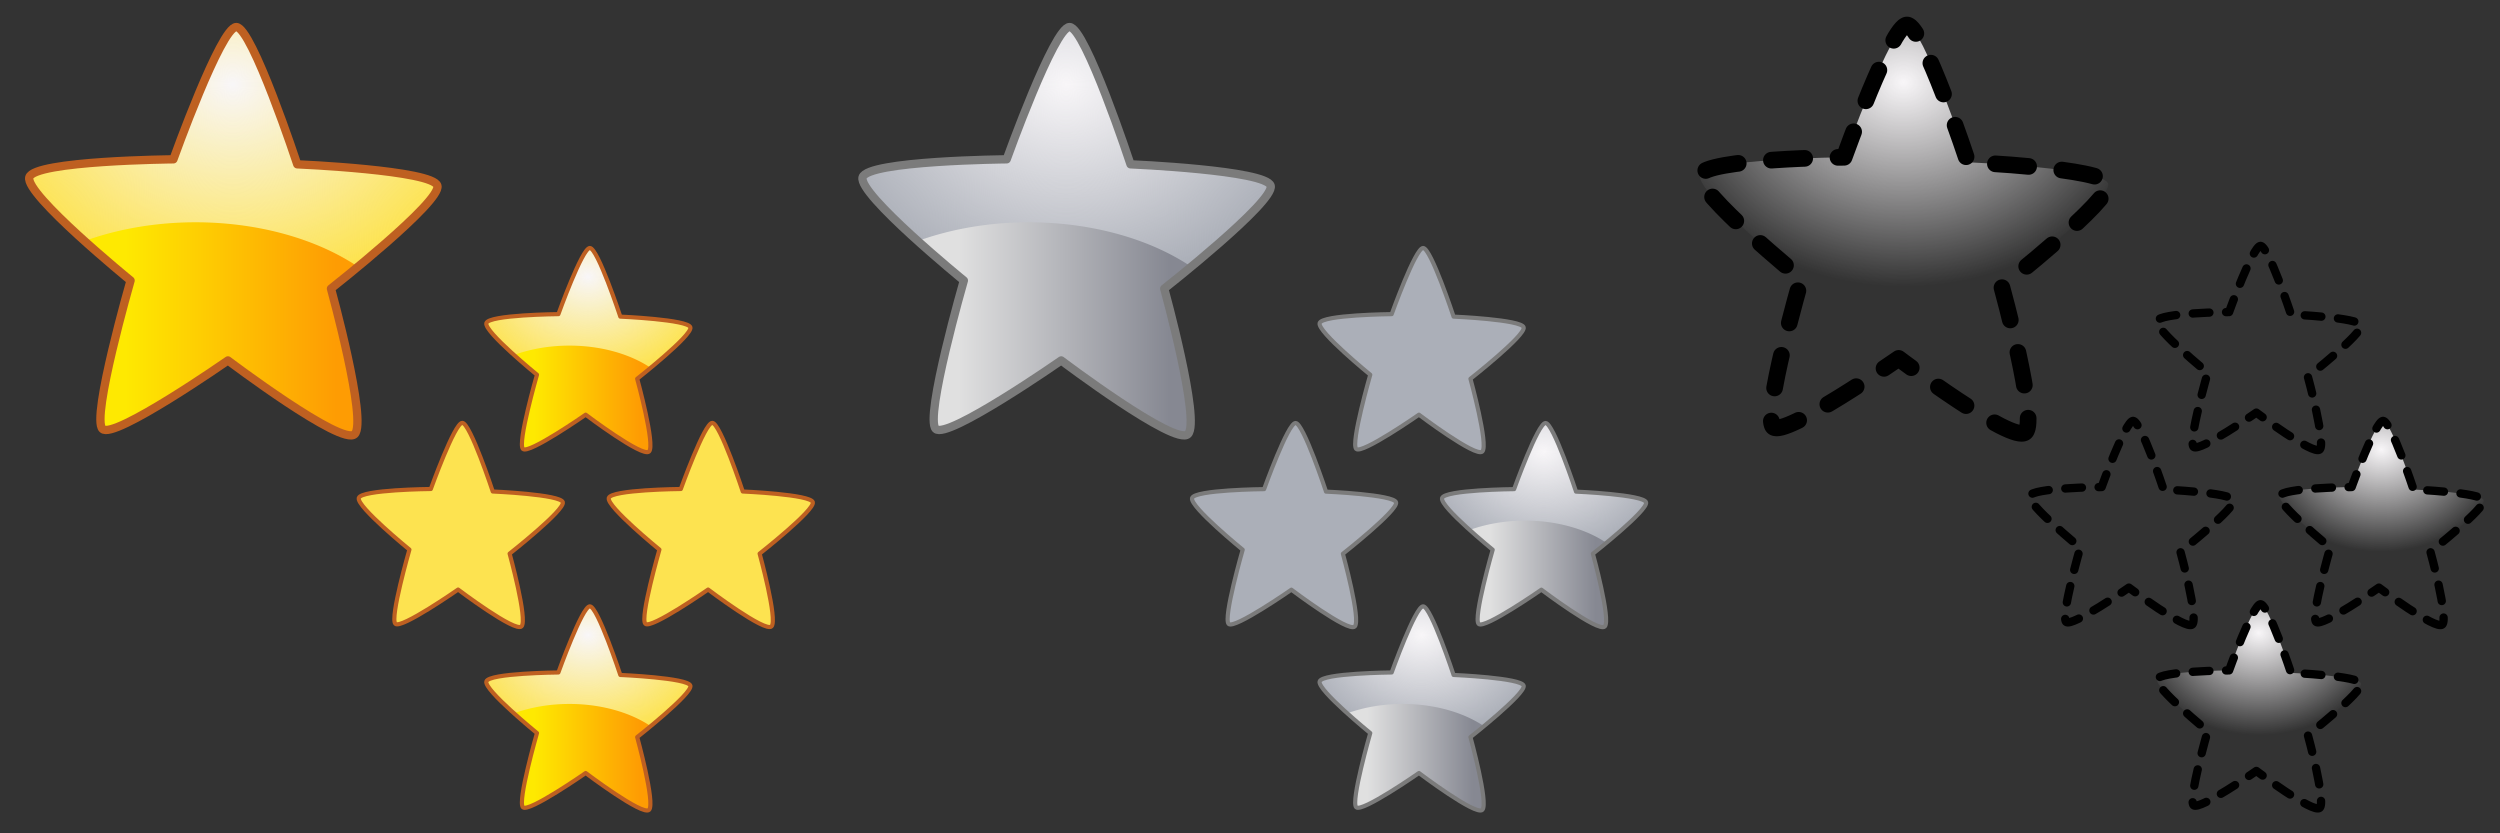 <?xml version="1.0" encoding="UTF-8" standalone="no"?>
<svg
   xmlns:dc="http://purl.org/dc/elements/1.1/"
   xmlns:cc="http://creativecommons.org/ns#"
   xmlns:rdf="http://www.w3.org/1999/02/22-rdf-syntax-ns#"
   xmlns:svg="http://www.w3.org/2000/svg"
   xmlns="http://www.w3.org/2000/svg"
   xmlns:xlink="http://www.w3.org/1999/xlink"
   xmlns:sodipodi="http://sodipodi.sourceforge.net/DTD/sodipodi-0.dtd"
   xmlns:inkscape="http://www.inkscape.org/namespaces/inkscape"
   version="1.0"
   width="600"
   height="200"
   id="svg2"
   sodipodi:version="0.32"
   inkscape:version="0.46"
   sodipodi:docname="Cscr-featuredtopic allsvg.svg"
   inkscape:output_extension="org.inkscape.output.svg.inkscape">
  <rect width="100%" height="100%" fill="#333333" stroke="none"/>
  <defs
     id="defs1605">
    <clipPath
       id="clipPath3780"
       clipPathUnits="userSpaceOnUse">
      <path
         style="fill:none;fill-opacity:1;fill-rule:nonzero;stroke:#be6021;stroke-width:1.828;stroke-linecap:round;stroke-linejoin:round;marker:none;marker-start:none;marker-mid:none;marker-end:none;stroke-miterlimit:4;stroke-dashoffset:7.8;stroke-opacity:1;visibility:visible;display:inline;overflow:visible;enable-background:accumulate"
         d="M 416.307,570.65 C 413.749,573.629 390.523,553.149 390.523,553.149 C 390.523,553.149 367.262,572.05 364.999,569.415 C 362.68,566.715 370.714,534.175 370.714,534.175 C 370.714,534.175 349.184,513.696 350.11,509.672 C 351.026,505.692 379.426,505.395 379.426,505.395 C 379.426,505.395 389.08,473.986 392.216,473.986 C 395.406,473.986 404.62,506.581 404.62,506.581 C 404.62,506.581 432.273,507.957 433.128,511.672 C 433.994,515.432 411.477,536.095 411.477,536.095 C 411.477,536.095 418.92,567.608 416.307,570.65 z"
         id="path3782"
         sodipodi:nodetypes="cczczczczcz" />
    </clipPath>
    <linearGradient
       id="linearGradient3599"
       inkscape:collect="always">
      <stop
         id="stop3601"
         offset="0"
         style="stop-color:#f8f6f8;stop-opacity:1;" />
      <stop
         id="stop3603"
         offset="1"
         style="stop-color:#f8f6f8;stop-opacity:0;" />
    </linearGradient>
    <linearGradient
       id="linearGradient2441">
      <stop
         id="stop2443"
         offset="0"
         style="stop-color:#e0e0e0;stop-opacity:1;" />
      <stop
         id="stop2445"
         offset="1"
         style="stop-color:#868892;stop-opacity:1;" />
    </linearGradient>
    <radialGradient
       inkscape:collect="always"
       xlink:href="#linearGradient3599"
       id="radialGradient2627"
       gradientUnits="userSpaceOnUse"
       gradientTransform="matrix(-1.183,0,0,-0.97,809.003,966.989)"
       cx="353.179"
       cy="503.981"
       fx="353.179"
       fy="503.981"
       r="50.527" />
    <linearGradient
       inkscape:collect="always"
       xlink:href="#linearGradient2441"
       id="linearGradient2629"
       gradientUnits="userSpaceOnUse"
       x1="369.533"
       y1="553.554"
       x2="412.47"
       y2="553.554" />
    <linearGradient
       id="linearGradient3615">
      <stop
         style="stop-color:#fee901;stop-opacity:1;"
         offset="0"
         id="stop3617" />
      <stop
         style="stop-color:#fe9c03;stop-opacity:1;"
         offset="1"
         id="stop3619" />
    </linearGradient>
    <clipPath
       clipPathUnits="userSpaceOnUse"
       id="clipPath2452">
      <path
         sodipodi:nodetypes="cczczczczcz"
         id="path2454"
         d="M 416.307,570.65 C 413.749,573.629 390.523,553.149 390.523,553.149 C 390.523,553.149 367.262,572.05 364.999,569.415 C 362.68,566.715 370.714,534.175 370.714,534.175 C 370.714,534.175 349.184,513.696 350.11,509.672 C 351.026,505.692 379.426,505.395 379.426,505.395 C 379.426,505.395 389.08,473.986 392.216,473.986 C 395.406,473.986 404.62,506.581 404.62,506.581 C 404.62,506.581 432.273,507.957 433.128,511.672 C 433.994,515.432 411.477,536.095 411.477,536.095 C 411.477,536.095 418.92,567.608 416.307,570.65 z"
         style="fill:none;fill-opacity:1;fill-rule:nonzero;stroke:#be6021;stroke-width:1.828;stroke-linecap:round;stroke-linejoin:round;marker:none;marker-start:none;marker-mid:none;marker-end:none;stroke-miterlimit:4;stroke-dashoffset:7.8;stroke-opacity:1;visibility:visible;display:inline;overflow:visible;enable-background:accumulate" />
    </clipPath>
    <inkscape:perspective
       id="perspective2449"
       inkscape:persp3d-origin="95 : 63.333333 : 1"
       inkscape:vp_z="190 : 95 : 1"
       inkscape:vp_y="0 : 1000 : 0"
       inkscape:vp_x="0 : 95 : 1"
       sodipodi:type="inkscape:persp3d" />
    <radialGradient
       inkscape:collect="always"
       xlink:href="#linearGradient3599"
       id="radialGradient2482"
       gradientUnits="userSpaceOnUse"
       gradientTransform="matrix(-1.183,0,0,-0.97,809.003,966.989)"
       cx="353.179"
       cy="503.981"
       fx="353.179"
       fy="503.981"
       r="50.527" />
    <linearGradient
       inkscape:collect="always"
       xlink:href="#linearGradient3615"
       id="linearGradient2484"
       gradientUnits="userSpaceOnUse"
       x1="369.533"
       y1="553.554"
       x2="412.47"
       y2="553.554" />
    <radialGradient
       r="50.527"
       fy="503.981"
       fx="353.179"
       cy="503.981"
       cx="353.179"
       gradientTransform="matrix(-1.183,0,0,-0.97,809.003,966.989)"
       gradientUnits="userSpaceOnUse"
       id="radialGradient3242"
       xlink:href="#linearGradient3599"
       inkscape:collect="always" />
    <linearGradient
       y2="553.554"
       x2="412.47"
       y1="553.554"
       x1="369.533"
       gradientUnits="userSpaceOnUse"
       id="linearGradient2410"
       xlink:href="#linearGradient3615"
       inkscape:collect="always" />
    <radialGradient
       r="50.527"
       fy="503.981"
       fx="353.179"
       cy="503.981"
       cx="353.179"
       gradientTransform="matrix(-1.183,0,0,-0.97,809.003,966.989)"
       gradientUnits="userSpaceOnUse"
       id="radialGradient2408"
       xlink:href="#linearGradient3599"
       inkscape:collect="always" />
    <linearGradient
       id="linearGradient2525">
      <stop
         style="stop-color:#fee901;stop-opacity:1;"
         offset="0"
         id="stop2527" />
      <stop
         style="stop-color:#fe9c03;stop-opacity:1;"
         offset="1"
         id="stop2529" />
    </linearGradient>
    <linearGradient
       id="linearGradient2519">
      <stop
         style="stop-color:#f8f6f8;stop-opacity:0.502;"
         offset="0"
         id="stop2521" />
      <stop
         style="stop-color:#f8f6f8;stop-opacity:0;"
         offset="1"
         id="stop2523" />
    </linearGradient>
    <clipPath
       clipPathUnits="userSpaceOnUse"
       id="clipPath2515">
      <path
         sodipodi:nodetypes="cczczczczcz"
         id="path2517"
         d="M 416.307,570.65 C 413.749,573.629 390.523,553.149 390.523,553.149 C 390.523,553.149 367.262,572.05 364.999,569.415 C 362.68,566.715 370.714,534.175 370.714,534.175 C 370.714,534.175 349.184,513.696 350.11,509.672 C 351.026,505.692 379.426,505.395 379.426,505.395 C 379.426,505.395 389.08,473.986 392.216,473.986 C 395.406,473.986 404.62,506.581 404.62,506.581 C 404.62,506.581 432.273,507.957 433.128,511.672 C 433.994,515.432 411.477,536.095 411.477,536.095 C 411.477,536.095 418.92,567.608 416.307,570.65 z"
         style="fill:none;fill-opacity:1;fill-rule:nonzero;stroke:#be6021;stroke-width:1.828;stroke-linecap:round;stroke-linejoin:round;marker:none;marker-start:none;marker-mid:none;marker-end:none;stroke-miterlimit:4;stroke-dashoffset:7.8;stroke-opacity:1;visibility:visible;display:inline;overflow:visible;enable-background:accumulate" />
    </clipPath>
    <inkscape:perspective
       id="perspective2512"
       inkscape:persp3d-origin="95 : 63.333333 : 1"
       inkscape:vp_z="190 : 95 : 1"
       inkscape:vp_y="0 : 1000 : 0"
       inkscape:vp_x="0 : 95 : 1"
       sodipodi:type="inkscape:persp3d" />
    <radialGradient
       inkscape:collect="always"
       xlink:href="#linearGradient3599"
       id="radialGradient2574"
       gradientUnits="userSpaceOnUse"
       gradientTransform="matrix(-1.183,0,0,-0.97,809.003,966.989)"
       cx="353.179"
       cy="503.981"
       fx="353.179"
       fy="503.981"
       r="50.527" />
    <radialGradient
       inkscape:collect="always"
       xlink:href="#linearGradient3599"
       id="radialGradient2591"
       gradientUnits="userSpaceOnUse"
       gradientTransform="matrix(-1.183,0,0,-0.97,809.003,966.989)"
       cx="353.179"
       cy="503.981"
       fx="353.179"
       fy="503.981"
       r="50.527" />
    <radialGradient
       inkscape:collect="always"
       xlink:href="#linearGradient3599"
       id="radialGradient2594"
       gradientUnits="userSpaceOnUse"
       gradientTransform="matrix(-1.183,0,0,-0.97,720.955,499.162)"
       cx="353.179"
       cy="503.981"
       fx="353.179"
       fy="503.981"
       r="50.527" />
    <radialGradient
       inkscape:collect="always"
       xlink:href="#linearGradient3599"
       id="radialGradient2775"
       gradientUnits="userSpaceOnUse"
       gradientTransform="matrix(-1.183,0,0,-0.97,809.003,966.989)"
       cx="353.179"
       cy="503.981"
       fx="353.179"
       fy="503.981"
       r="50.527" />
    <linearGradient
       inkscape:collect="always"
       xlink:href="#linearGradient2441"
       id="linearGradient2777"
       gradientUnits="userSpaceOnUse"
       x1="369.533"
       y1="553.554"
       x2="412.47"
       y2="553.554" />
    <radialGradient
       inkscape:collect="always"
       xlink:href="#linearGradient3599"
       id="radialGradient2785"
       gradientUnits="userSpaceOnUse"
       gradientTransform="matrix(-1.183,0,0,-0.97,809.003,966.989)"
       cx="353.179"
       cy="503.981"
       fx="353.179"
       fy="503.981"
       r="50.527" />
    <linearGradient
       inkscape:collect="always"
       xlink:href="#linearGradient3615"
       id="linearGradient2787"
       gradientUnits="userSpaceOnUse"
       x1="369.533"
       y1="553.554"
       x2="412.47"
       y2="553.554" />
    <radialGradient
       inkscape:collect="always"
       xlink:href="#linearGradient3599"
       id="radialGradient2789"
       gradientUnits="userSpaceOnUse"
       gradientTransform="matrix(-1.183,0,0,-0.97,720.955,499.162)"
       cx="353.179"
       cy="503.981"
       fx="353.179"
       fy="503.981"
       r="50.527" />
  </defs>
  <sodipodi:namedview
     inkscape:window-height="1066"
     inkscape:window-width="1237"
     inkscape:pageshadow="2"
     inkscape:pageopacity="0.0"
     guidetolerance="10.0"
     gridtolerance="10.0"
     objecttolerance="10.0"
     borderopacity="1.0"
     bordercolor="#666666"
     pagecolor="#ffffff"
     id="base"
     showgrid="false"
     inkscape:zoom="1.2774194"
     inkscape:cx="261.74104"
     inkscape:cy="25.601671"
     inkscape:window-x="495"
     inkscape:window-y="50"
     inkscape:current-layer="svg2" />
  <g
     id="g2619"
     transform="translate(205.595,5.1)">
    <g
       transform="translate(0.391,0.391)"
       id="g2464"
       style="display:inline">
      <g
         id="g2466"
         inkscape:label="grey font - base"
         style="display:inline"
         transform="translate(-341.33,-463.362)">
        <g
           id="g2460"
           transform="translate(341.33,463.362)">
          <g
             transform="translate(-341.33,-463.362)"
             style="display:inline"
             inkscape:label="yellow font - base"
             id="g2462">
            <path
               sodipodi:nodetypes="cczczczczcz"
               id="path2464"
               d="M 420.458,562.065 C 417.44,565.076 390.039,544.375 390.039,544.375 C 390.039,544.375 362.598,563.48 359.928,560.816 C 357.193,558.087 366.67,525.197 366.67,525.197 C 366.67,525.197 341.27,504.497 342.362,500.431 C 343.443,496.408 376.949,496.108 376.949,496.108 C 376.949,496.108 388.337,464.36 392.037,464.36 C 395.8,464.36 406.67,497.307 406.67,497.307 C 406.67,497.307 439.294,498.697 440.303,502.452 C 441.324,506.253 414.761,527.137 414.761,527.137 C 414.761,527.137 423.541,558.989 420.458,562.065 z"
               style="fill:#abafb8;fill-opacity:1;fill-rule:nonzero;stroke:none;stroke-width:2.016;stroke-linecap:round;stroke-linejoin:round;marker:none;marker-start:none;marker-mid:none;marker-end:none;stroke-miterlimit:4;stroke-dashoffset:7.8;stroke-opacity:1;visibility:visible;display:inline;overflow:visible;enable-background:accumulate" />
          </g>
          <g
             transform="translate(-341.33,-463.362)"
             style="display:inline"
             inkscape:label="1"
             id="g2471" />
          <g
             transform="translate(-341.33,-463.362)"
             style="display:inline"
             inkscape:label="2"
             id="g2469" />
          <g
             transform="translate(-341.33,-463.362)"
             style="display:inline"
             inkscape:label="contour"
             id="g2473" />
        </g>
      </g>
      <g
         id="g2475"
         inkscape:label="1"
         style="display:inline"
         transform="translate(-341.33,-463.362)">
        <path
           transform="translate(1e-5,1e-5)"
           style="fill:url(#radialGradient2775);fill-opacity:1;fill-rule:nonzero;stroke:none;stroke-width:2.016;stroke-linecap:round;stroke-linejoin:round;marker:none;marker-start:none;marker-mid:none;marker-end:none;stroke-miterlimit:4;stroke-dashoffset:7.8;stroke-opacity:1;visibility:visible;display:inline;overflow:visible;enable-background:accumulate"
           d="M 420.458,562.065 C 417.44,565.076 390.039,544.375 390.039,544.375 C 390.039,544.375 362.598,563.48 359.928,560.816 C 357.193,558.087 366.67,525.197 366.67,525.197 C 366.67,525.197 341.27,504.497 342.362,500.431 C 343.443,496.408 376.949,496.108 376.949,496.108 C 376.949,496.108 388.337,464.36 392.037,464.36 C 395.8,464.36 406.67,497.307 406.67,497.307 C 406.67,497.307 439.294,498.697 440.303,502.452 C 441.324,506.253 414.761,527.137 414.761,527.137 C 414.761,527.137 423.541,558.989 420.458,562.065 z"
           id="path2477"
           sodipodi:nodetypes="cczczczczcz" />
      </g>
      <g
         id="g2479"
         inkscape:label="2"
         style="display:inline"
         transform="translate(-341.33,-463.362)">
        <path
           clip-path="url(#clipPath3780)"
           transform="matrix(1.18,0,0,1.011,-70.677,-14.722)"
           d="M 429.286,553.88 A 45.446,33.661 0 1 1 338.393,553.88 A 45.446,33.661 0 1 1 429.286,553.88 z"
           sodipodi:ry="33.660713"
           sodipodi:rx="45.44643"
           sodipodi:cy="553.88007"
           sodipodi:cx="383.83929"
           id="path2471"
           style="opacity:1;fill:url(#linearGradient2777);fill-opacity:1;fill-rule:nonzero;stroke:none;stroke-width:2;stroke-linecap:round;stroke-linejoin:round;marker:none;marker-start:none;marker-mid:none;marker-end:none;stroke-miterlimit:4;stroke-dasharray:none;stroke-dashoffset:7.8;stroke-opacity:1;visibility:visible;display:inline;overflow:visible;enable-background:accumulate"
           sodipodi:type="arc" />
      </g>
      <g
         id="g2482"
         inkscape:label="contour"
         style="display:inline"
         transform="translate(-341.33,-463.362)">
        <path
           transform="translate(1e-5,1e-5)"
           style="fill:none;fill-opacity:1;fill-rule:nonzero;stroke:#7b7b7b;stroke-width:1.996;stroke-linecap:round;stroke-linejoin:round;marker:none;marker-start:none;marker-mid:none;marker-end:none;stroke-miterlimit:4;stroke-dashoffset:7.8;stroke-opacity:1;visibility:visible;display:inline;overflow:visible;enable-background:accumulate"
           d="M 420.458,562.065 C 417.44,565.076 390.039,544.375 390.039,544.375 C 390.039,544.375 362.598,563.48 359.928,560.816 C 357.193,558.087 366.67,525.197 366.67,525.197 C 366.67,525.197 341.27,504.497 342.362,500.431 C 343.443,496.408 376.949,496.108 376.949,496.108 C 376.949,496.108 388.337,464.36 392.037,464.36 C 395.8,464.36 406.67,497.307 406.67,497.307 C 406.67,497.307 439.294,498.697 440.303,502.452 C 441.324,506.253 414.761,527.137 414.761,527.137 C 414.761,527.137 423.541,558.989 420.458,562.065 z"
           id="path2484"
           sodipodi:nodetypes="cczczczczcz" />
      </g>
    </g>
    <use
       height="190"
       width="190"
       transform="matrix(0.5,0,0,0.5,110.403,53.723)"
       id="use2595"
       xlink:href="#g2464"
       y="0"
       x="0" />
    <use
       x="0"
       y="0"
       xlink:href="#g2464"
       id="use2597"
       transform="matrix(0.5,0,0,0.5,110.403,139.723)"
       width="190"
       height="190" />
    <use
       height="190"
       width="190"
       transform="matrix(0.5,0,0,0.5,79.787,95.723)"
       id="use2599"
       xlink:href="#g2464"
       y="0"
       x="0" />
    <use
       x="0"
       y="0"
       xlink:href="#g2464"
       id="use2601"
       transform="matrix(0.5,0,0,0.5,139.787,95.723)"
       width="190"
       height="190" />
  </g>
  <g
     id="g2467"
     transform="translate(5.609,5.1)">
    <g
       transform="translate(0.391,0.391)"
       id="g4025">
      <g
         id="layer3"
         inkscape:label="yellow font - base"
         style="display:inline"
         transform="translate(-341.33,-463.362)">
        <path
           style="fill:#fde350;fill-opacity:1;fill-rule:nonzero;stroke:none;stroke-width:2.016;stroke-linecap:round;stroke-linejoin:round;marker:none;marker-start:none;marker-mid:none;marker-end:none;stroke-miterlimit:4;stroke-dashoffset:7.8;stroke-opacity:1;visibility:visible;display:inline;overflow:visible;enable-background:accumulate"
           d="M 420.458,562.065 C 417.44,565.076 390.039,544.375 390.039,544.375 C 390.039,544.375 362.598,563.48 359.928,560.816 C 357.193,558.087 366.67,525.197 366.67,525.197 C 366.67,525.197 341.27,504.497 342.362,500.431 C 343.443,496.408 376.949,496.108 376.949,496.108 C 376.949,496.108 388.337,464.36 392.037,464.36 C 395.8,464.36 406.67,497.307 406.67,497.307 C 406.67,497.307 439.294,498.697 440.303,502.452 C 441.324,506.253 414.761,527.137 414.761,527.137 C 414.761,527.137 423.541,558.989 420.458,562.065 z"
           id="path3516"
           sodipodi:nodetypes="cczczczczcz" />
      </g>
      <g
         id="layer4"
         inkscape:label="1"
         style="display:inline"
         transform="translate(-341.33,-463.362)">
        <path
           sodipodi:nodetypes="cczczczczcz"
           id="path3203"
           d="M 420.458,562.065 C 417.44,565.076 390.039,544.375 390.039,544.375 C 390.039,544.375 362.598,563.48 359.928,560.816 C 357.193,558.087 366.67,525.197 366.67,525.197 C 366.67,525.197 341.27,504.497 342.362,500.431 C 343.443,496.408 376.949,496.108 376.949,496.108 C 376.949,496.108 388.337,464.36 392.037,464.36 C 395.8,464.36 406.67,497.307 406.67,497.307 C 406.67,497.307 439.294,498.697 440.303,502.452 C 441.324,506.253 414.761,527.137 414.761,527.137 C 414.761,527.137 423.541,558.989 420.458,562.065 z"
           style="fill:url(#radialGradient2785);fill-opacity:1;fill-rule:nonzero;stroke:none;stroke-width:2.016;stroke-linecap:round;stroke-linejoin:round;marker:none;marker-start:none;marker-mid:none;marker-end:none;stroke-miterlimit:4;stroke-dashoffset:7.8;stroke-opacity:1;visibility:visible;display:inline;overflow:visible;enable-background:accumulate" />
      </g>
      <g
         id="layer5"
         inkscape:label="2"
         style="display:inline"
         transform="translate(-341.33,-463.362)">
        <path
           sodipodi:type="arc"
           style="opacity:1;fill:url(#linearGradient2787);fill-opacity:1;fill-rule:nonzero;stroke:none;stroke-width:2;stroke-linecap:round;stroke-linejoin:round;marker:none;marker-start:none;marker-mid:none;marker-end:none;stroke-miterlimit:4;stroke-dasharray:none;stroke-dashoffset:7.8;stroke-opacity:1;visibility:visible;display:inline;overflow:visible;enable-background:accumulate"
           id="path3611"
           sodipodi:cx="383.83929"
           sodipodi:cy="553.88007"
           sodipodi:rx="45.44643"
           sodipodi:ry="33.660713"
           d="M 429.286,553.88 A 45.446,33.661 0 1 1 338.393,553.88 A 45.446,33.661 0 1 1 429.286,553.88 z"
           transform="matrix(1.18,0,0,1.011,-70.677,-14.722)"
           clip-path="url(#clipPath3780)" />
      </g>
      <g
         id="layer2"
         inkscape:label="contour"
         style="display:inline"
         transform="translate(-341.33,-463.362)">
        <path
           sodipodi:nodetypes="cczczczczcz"
           id="path3786"
           d="M 420.458,562.065 C 417.44,565.076 390.039,544.375 390.039,544.375 C 390.039,544.375 362.598,563.48 359.928,560.816 C 357.193,558.087 366.67,525.197 366.67,525.197 C 366.67,525.197 341.27,504.497 342.362,500.431 C 343.443,496.408 376.949,496.108 376.949,496.108 C 376.949,496.108 388.337,464.36 392.037,464.36 C 395.8,464.36 406.67,497.307 406.67,497.307 C 406.67,497.307 439.294,498.697 440.303,502.452 C 441.324,506.253 414.761,527.137 414.761,527.137 C 414.761,527.137 423.541,558.989 420.458,562.065 z"
           style="fill:none;fill-opacity:1;fill-rule:nonzero;stroke:#be6021;stroke-width:1.996;stroke-linecap:round;stroke-linejoin:round;marker:none;marker-start:none;marker-mid:none;marker-end:none;stroke-miterlimit:4;stroke-dashoffset:7.8;stroke-opacity:1;visibility:visible;display:inline;overflow:visible;enable-background:accumulate" />
      </g>
    </g>
    <use
       height="155"
       width="166"
       transform="matrix(0.5,0,0,0.5,79.787,95.691)"
       id="use4035"
       xlink:href="#g4025"
       y="0"
       x="0" />
    <use
       height="155"
       width="166"
       transform="matrix(0.5,0,0,0.5,110.403,53.723)"
       id="use4363"
       xlink:href="#g4025"
       y="0"
       x="0" />
    <use
       x="0"
       y="0"
       xlink:href="#g4025"
       id="use4365"
       transform="matrix(0.5,0,0,0.5,139.787,95.691)"
       width="166"
       height="155" />
    <use
       x="0"
       y="0"
       xlink:href="#g4025"
       id="use4367"
       transform="matrix(0.5,0,0,0.5,110.403,139.723)"
       width="166"
       height="155" />
  </g>
  <g
     id="g2538"
     inkscape:label="yellow font - base"
     style="display:inline"
     transform="translate(117.646,-466.727)" />
  <g
     id="g2544"
     inkscape:label="2"
     style="display:inline"
     transform="translate(117.646,-466.727)" />
  <g
     id="g2610"
     transform="translate(153.694,9.467)">
    <g
       id="g2596">
      <path
         style="fill:url(#radialGradient2789);fill-opacity:1;fill-rule:nonzero;stroke:none;stroke-width:2.016;stroke-linecap:round;stroke-linejoin:round;marker:none;marker-start:none;marker-mid:none;marker-end:none;stroke-miterlimit:4;stroke-dashoffset:7.8;stroke-opacity:1;visibility:visible;display:inline;overflow:visible;enable-background:accumulate"
         d="M 332.41,94.238 C 329.391,97.248 301.99,76.548 301.99,76.548 C 301.99,76.548 274.549,95.653 271.879,92.989 C 269.144,90.26 278.621,57.37 278.621,57.37 C 278.621,57.37 253.221,36.67 254.314,32.604 C 255.394,28.581 288.9,28.28 288.9,28.28 C 288.9,28.28 300.289,-3.467 303.988,-3.467 C 307.751,-3.467 318.621,29.479 318.621,29.479 C 318.621,29.479 351.246,30.87 352.254,34.625 C 353.275,38.426 326.712,59.31 326.712,59.31 C 326.712,59.31 335.492,91.162 332.41,94.238 z"
         id="path2542"
         sodipodi:nodetypes="cczczczczcz" />
      <path
         style="fill:none;fill-opacity:1;fill-rule:nonzero;stroke:#000000;stroke-width:4;stroke-linecap:round;stroke-linejoin:round;marker:none;marker-start:none;marker-mid:none;marker-end:none;stroke-miterlimit:4;stroke-dasharray:8, 8;stroke-dashoffset:0;stroke-opacity:1;visibility:visible;display:inline;overflow:visible;enable-background:accumulate"
         d="M 332.41,94.238 C 329.391,97.248 301.99,76.548 301.99,76.548 C 301.99,76.548 274.549,95.653 271.879,92.989 C 269.144,90.26 278.621,57.37 278.621,57.37 C 278.621,57.37 253.221,36.67 254.314,32.604 C 255.394,28.581 288.9,28.28 288.9,28.28 C 288.9,28.28 300.289,-3.467 303.988,-3.467 C 307.751,-3.467 318.621,29.479 318.621,29.479 C 318.621,29.479 351.246,30.87 352.254,34.625 C 353.275,38.426 326.712,59.31 326.712,59.31 C 326.712,59.31 335.492,91.162 332.41,94.238 z"
         id="path2548"
         sodipodi:nodetypes="cczczczczcz" />
    </g>
    <use
       height="190"
       width="190"
       transform="matrix(0.5,0,0,0.5,236.836,51.284)"
       id="use2602"
       xlink:href="#g2596"
       y="0"
       x="0" />
    <use
       x="0"
       y="0"
       xlink:href="#g2596"
       id="use2604"
       transform="matrix(0.5,0,0,0.5,236.836,137.284)"
       width="190"
       height="190" />
    <use
       height="190"
       width="190"
       transform="matrix(0.5,0,0,0.5,206.249,93.284)"
       id="use2606"
       xlink:href="#g2596"
       y="0"
       x="0" />
    <use
       x="0"
       y="0"
       xlink:href="#g2596"
       id="use2608"
       transform="matrix(0.5,0,0,0.5,266.249,93.284)"
       width="190"
       height="190" />
  </g>
</svg>
